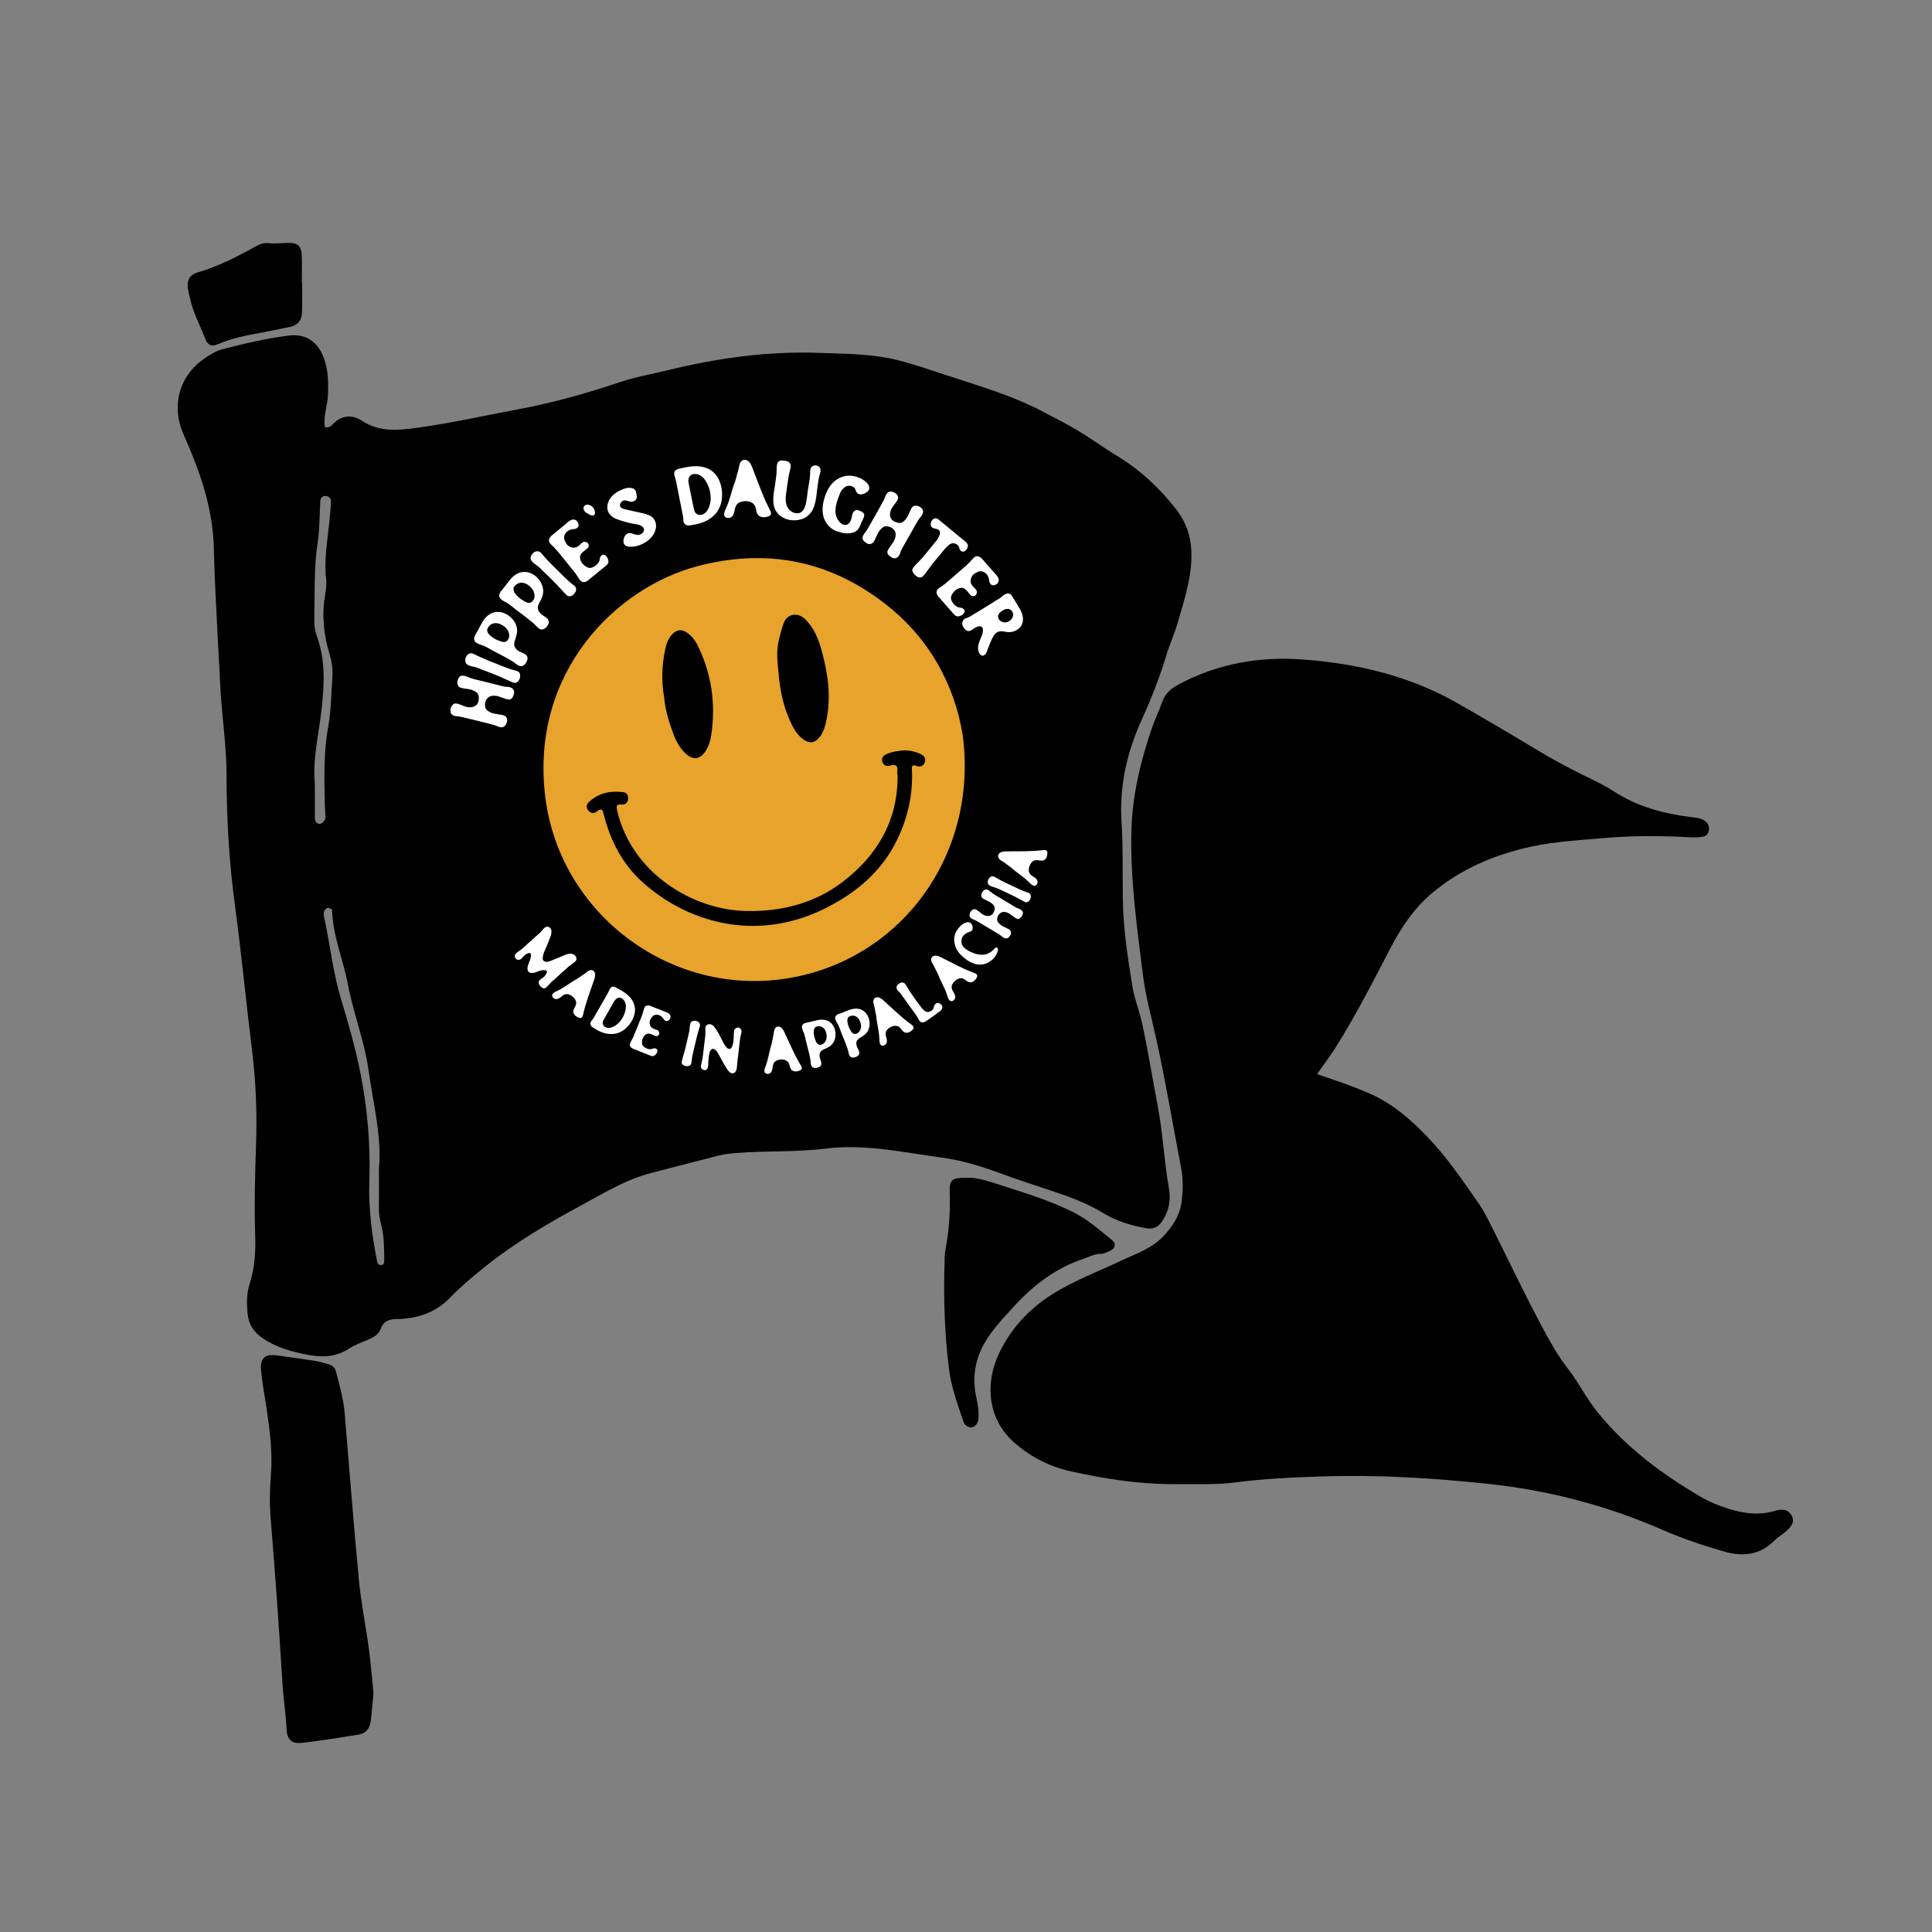 <?xml version="1.0" encoding="utf-8"?>
<!-- Generator: Adobe Illustrator 26.3.1, SVG Export Plug-In . SVG Version: 6.00 Build 0)  -->
<svg version="1.1" id="Layer_1" xmlns="http://www.w3.org/2000/svg" xmlns:xlink="http://www.w3.org/1999/xlink" x="0px" y="0px"
	 viewBox="0 0 2000 2000" style="enable-background:new 0 0 2000 2000;" xml:space="preserve">
<rect x="0" y="0" width="2000" height="2000" fill="#808080" stroke="none"/>
<style type="text/css">
	.st0{fill:#FFFFFF;}
	.st1{fill:#E7A32B;}
</style>
<g>
	<g>
		<path d="M336.42,442.27c3.97,0.71,6.26-1.06,8.28-3.24c9.06-9.76,20.43-9.75,30.08-3.42c18.33,12.03,37.32,9.91,57.21,7.2
			c35.61-4.86,70.61-12.8,105.88-19.4c35.37-6.62,69.91-16.42,103.92-27.82c16.07-5.39,32.62-8.25,48.89-12.22
			c51.37-12.54,103.46-19.97,156.67-18.08c28.6,1.02,57.24,0.85,85.11,8.33c14.82,3.98,29.41,8.86,43.97,13.71
			c35.4,11.8,71.49,21.82,104.64,39.58c11.6,6.22,23.48,11.99,34.73,18.79c13.77,8.32,26.78,17.89,40.54,26.22
			c24.17,14.63,44.3,33.48,61.55,55.76c9.82,12.68,14.73,26.7,15.39,42.56c1.05,25.43-6.85,49.18-13.71,73.07
			c-3.42,11.92-8.62,23.32-12.24,35.2c-6.86,22.45-15.23,44.25-25.01,65.59c-15.49,33.8-23.67,68.98-21.3,106.64
			c1.7,27.03,0.9,54.21,1.35,81.32c0.51,30.12,5.11,59.82,9.94,89.44c1.99,12.2,6.84,23.9,9.56,36.02
			c6.41,28.55,10.84,57.5,16.38,86.21c5.57,28.86,6.8,58.14,11.9,86.97c2.1,11.9-0.22,23.35-7.11,33.56
			c-4.03,5.97-9.14,8.59-16.84,7.17c-15.97-2.95-30.97-7.48-45.08-16.16c-15.56-9.57-32.87-15.92-50.25-21.76
			c-18.72-6.28-37.55-12.31-56.06-19.16c-19.88-7.36-39.93-13.35-61.09-16.2c-39.19-5.27-78.11-14.08-117.99-9.24
			c-22.64,2.74-45.32,2.87-68.03,3.37c-8.79,0.19-17.59,0.65-26.36,1.38c-5.83,0.48-11.73,1.16-17.39,2.58
			c-23.42,5.87-46.74,12.09-70.12,18.1c-25.88,6.66-48.51,20.67-71.6,33.12c-34.79,18.76-68.98,38.87-99.97,63.7
			c-12.54,10.05-24.99,20.44-36.13,31.97c-15.37,15.91-34.2,22.03-55.29,22.36c-8.37,0.13-13.83,2.11-16.85,10.3
			c-2.16,5.85-7.41,8.72-13.01,11.06c-6.76,2.83-13.79,5.41-19.87,9.37c-13.3,8.66-27.63,9.13-42.3,6.32
			c-16.58-3.17-32.81-7.54-47.1-17.34c-9.09-6.23-14.38-14.31-15.42-25.29c-0.97-10.3-1.16-20.5,2.06-30.5
			c5.23-16.25,6.39-32.86,5.83-49.91c-1.04-31.49-0.21-62.96,0.87-94.48c1.11-32.18-0.07-64.46-4.02-96.58
			c-6.18-50.16-10.99-100.49-17.74-150.56c-6.08-45.08-8.78-90.26-8.76-135.66c0.01-31.58-5.31-62.75-6.6-94.22
			c-0.63-15.36-1.72-30.69-2.45-46.05c-1.48-31.46-3.43-62.91-4.13-94.39c-0.84-37.39-11.82-72.04-26.19-105.97
			c-3.14-7.4-6.82-14.69-8.89-22.4c-7.25-27.07,2.88-53.3,26.27-68.68c5.46-3.59,11.31-7.32,17.52-8.93
			c22.6-5.85,45.3-11.23,68.57-14.15c16.56-2.08,29.92,4.7,36.86,23.85c4.37,12.06,4.41,24.26,4.08,36.81
			C339.25,419.57,334.33,430.73,336.42,442.27z M392.28,1209.64c3.16-32.18-5.94-67.16-10.92-102.59
			c-4.2-29.83-15.49-57.9-21.06-87.37c-4.88-25.79-15.66-50.32-16.53-76.97c-0.02-0.65-0.51-1.58-1.04-1.84
			c-1.12-0.55-2.39-0.9-3.63-1.02c-0.55-0.05-1.24,0.58-1.76,1.03c-2.57,2.22-2.53,5.31-1.91,8.09
			c6.15,27.81,8.94,56.26,17.18,83.72c7.98,26.59,15.74,53.4,20.97,80.62c6.91,35.91,10.04,72.41,8.75,109.1
			c-0.99,27.97,2.58,55.47,7.94,82.8c0.37,1.88,0.96,4.26,3.94,4.36c3.14,0.1,3.55-2.42,3.54-4.2c-0.12-12.42,0.12-24.92-3.05-37.07
			c-1.49-5.71-2.56-11.35-2.46-17.29C392.42,1238.58,392.28,1226.14,392.28,1209.64z M325.92,810.56c0,13.62-0.03,24.6,0.02,35.58
			c0.01,2.99,0.62,5.71,4.07,6.71c2.7,0.78,6.93-3.1,6.92-6.75c-0.01-3.65-0.53-7.3-0.61-10.96c-0.55-27.77-1.56-55.45,3.5-83.12
			c3.01-16.47,3.06-33.49,4.23-50.28c0.56-8.03-0.24-15.77-2.67-23.74c-6.01-19.75-8.38-40.03-5.04-60.71
			c0.93-5.76,1.97-11.77,1.31-17.48c-2.31-19.89,1.25-39.34,3.24-58.93c0.74-7.27,1.42-14.56,1.72-21.85
			c0.14-3.31-2.31-5.37-5.51-5.59c-3.46-0.23-5.32,2.17-5.52,5.33c-0.9,13.88-0.5,27.94-2.62,41.62
			c-4.17,26.96-2.98,54.04-3.62,81.08c-0.14,5.75,0.79,11.87,2.74,17.27c9,24.92,7.7,50.12,4.77,75.9
			C329.91,760.74,323.45,786.6,325.92,810.56z"/>
		<path d="M1363.4,1111.9c19.22,6.57,37.22,12.57,54.68,20.24c23.42,10.29,42.06,26.56,59.36,44.52
			c20.35,21.13,36.77,45.48,53.51,69.46c4.99,7.15,8.91,15.1,12.84,22.92c17.74,35.29,34.64,71.02,53.27,105.83
			c7.89,14.73,16.2,29.48,26.7,42.85c7.64,9.73,13.58,20.79,20.51,31.1c3.67,5.47,7.59,10.8,11.79,15.86
			c28.97,34.85,64.77,61.43,103.5,84.23c9.38,5.52,19.73,9.82,30.14,13.07c15.49,4.84,31.35,6.96,47.6,2.07
			c6.18-1.86,13.45-2.49,17.46,4.99c3.15,5.88,0.67,11.14-7.96,17.94c-3.46,2.72-7.27,5.08-10.35,8.17
			c-14.62,14.65-32.5,16.45-50.89,11.19c-21.76-6.22-43.29-13.33-64.13-22.46c-58.1-25.44-118.77-41.25-181.88-47.92
			c-56.93-6.01-113.99-9.43-171.2-7.56c-29.98,0.98-60.01,2.29-89.84,6.22c-19.69,2.59-39.54,1.5-59.34,1.74
			c-37.63,0.47-74.42-5.15-110.97-13.29c-21.9-4.88-41.39-14.98-58.04-29.52c-28.18-24.62-31.08-62.27-14.96-94.65
			c12.28-24.66,30.49-44.14,54.13-59.09c22.46-14.21,47.14-23.33,70.89-34.61c15.13-7.18,31.45-12.32,43.6-24.95
			c9.85-10.24,17.45-21.64,19.32-35.88c1.52-11.62,1.84-23.36-0.39-35.04c-8.65-45.29-16.27-90.8-26.22-135.8
			c-4.74-21.43-10.71-42.6-13.41-64.43c-6.13-49.41-13.15-98.67-11.89-148.8c0.93-37.2,9.47-72.39,21.41-107.11
			c3.09-9,7.42-17.58,10.51-26.58c3.09-9.02,9.29-14,17.54-18.38c40.08-21.28,82.95-28.8,127.61-25.54
			c56.73,4.14,111.3,17.02,161.19,45.66c27.3,15.67,54.5,31.53,81.4,47.86c15.66,9.5,31.73,18.12,48.14,26.22
			c10.51,5.19,21.28,10.12,31.06,16.49c24.6,16.03,51.9,23.43,80.55,26.95c5.86,0.72,11.63,0.97,16.16,5.6
			c4.23,4.34,2.68,13.16-3.08,14.44c-4.22,0.94-8.73,1.16-13.06,0.91c-30.05-1.69-60.11-1.89-90.08,0.71
			c-25.54,2.22-51.41,3.64-76.33,9.1c-37.51,8.22-72.92,23.34-102.42,48.46c-17.76,15.12-31.06,34.58-42.06,55.69
			c-18.26,35.05-36.2,70.34-57.29,103.83C1376.7,1093.75,1370.11,1102.34,1363.4,1111.9z"/>
		<path d="M386.63,1752.5c-1.03,10.76-1.66,20.27-2.94,29.69c-0.97,7.14-5.06,12.31-12.5,13.49c-19.51,3.07-39.01,6.37-58.63,8.52
			c-10.44,1.14-15.31-3.21-15.85-13.69c-0.86-16.82-3.5-33.5-4.49-50.19c-3.32-55.59-7.3-111.11-11.9-166.6
			c-1.27-15.26-1.21-30.81,0.06-46.07c2.02-24.37-1.19-48.18-4.8-72.07c-1.86-12.3-4.16-24.56-5.33-36.93
			c-1.23-12.88,4.17-17.36,16.77-15.49c13.03,1.93,26.11,3.55,39.12,5.63c5.02,0.8,9.92,2.4,14.83,3.77
			c3.87,1.08,5.97,3.88,6.95,7.69c3.67,14.18,7.7,28.26,8.92,42.96c4.79,57.68,9.27,115.38,14.76,172.99
			c2.22,23.28,6.99,46.3,10.1,69.5C383.83,1721.64,385.1,1737.7,386.63,1752.5z"/>
		<path d="M1000.02,1219.33c8.42-0.71,18.54,1.89,28.13,5.04c28.41,9.34,57.28,17.38,84.15,31.16c14.59,7.48,26.41,18.2,38.89,28.24
			c4.83,3.88,3.3,8.95-2.95,11.5c-2.68,1.09-5.48,2.69-8.22,2.67c-6.91-0.07-12.67,3.19-18.87,5.29
			c-28.45,9.66-51.54,27.22-71.49,49.1c-10.8,11.85-22,23.33-30.2,37.49c-10.46,18.08-13.23,36.95-8.73,56.98
			c1.62,7.22,2.66,14.36,2.18,21.71c-0.34,5.12-3.92,9.18-7.67,9.04c-4.23-0.16-6.94-2.85-8.09-6.32
			c-5.95-18.01-12.55-35.84-14.88-54.88c-4.45-36.39-5.58-72.88-4.49-109.48c0.13-4.38,0.15-8.83,0.95-13.11
			c3.63-19.49,5.16-39.06,4.38-58.92C982.61,1221.35,985.42,1219.04,1000.02,1219.33z"/>
		<path d="M312.69,291.99c0,10.92,0.45,21.87-0.16,32.75c-0.4,7.17-4.83,12.09-12.16,13.62c-10.7,2.24-21.41,4.47-32.17,6.43
			c-14.34,2.6-28.51,5.49-42.05,11.27c-7.36,3.14-11.1,1.35-13.83-5.72c-5.76-14.91-13.59-29.08-16.42-45.05
			c-0.51-2.86-1.39-5.68-1.57-8.55c-0.47-7.61,2.63-12.46,10.21-14.69c21.07-6.19,40.46-16.03,59.52-26.65
			c4.48-2.5,8.78-4.29,14.4-3.67c7.15,0.79,14.48-0.39,21.73-0.27c7.98,0.14,11.81,3.83,12.15,12.14
			c0.38,9.44,0.09,18.92,0.09,28.38C312.52,291.99,312.61,291.99,312.69,291.99z"/>
	</g>
	<g>
		<path class="st0" d="M511.3,750.47c-10.51-2.8-21.1-5.26-31.66-7.89c-2.49-0.62-4.78-1.01-7.37-1.22
			c-1.83-0.1-4.34-0.99-5.32-2.74c-0.23-0.5-0.44-1.08-0.46-1.7c-0.42-2.22-0.15-4.01,1.03-5.92c0.27-0.37,0.46-0.77,0.81-1.12
			c2.43-3.01,5.86-1.19,8.87-0.17c1.56,0.48,2.95,1.26,4.51,1.74c4.99,1.6,11.59,0.95,13.39-4.87c0.7-2.47,0.97-5.32-0.11-7.71
			c-1.1-2.3-3.47-3.42-5.71-4.34c-2.16-0.89-4.53-1.3-6.77-1.51c-1.1-0.19-2.14-0.27-3.22-0.54c-1.66-0.41-3.16-0.43-4.42-1.72
			c-2.87-3.01-1.23-10.63,3.17-11.3c0.27-0.02,0.54-0.04,0.81-0.06c2.82,0,5.36,1.51,7.96,2.42c3.66,1.26,7.52,2.05,11.26,2.98
			c3.99,0.99,7.89,1.97,11.8,2.94c2.41,0.6,4.82,1.2,7.15,1.78c1.91,0.48,3.78,1.12,5.75,1.35c1.81,0.19,3.61,0.02,5.4,0.64
			c1.47,0.46,2.83,1.41,3.62,2.84c0.79,1.43,0.38,3.09,0,4.59c-0.58,2.33-1.99,5.15-4.75,5.26c-0.89,0.04-1.81-0.19-2.62-0.48
			c-2.37-0.77-4.67-1.43-6.92-2.34c-3.59-1.51-9.66-1.97-12.6,1.01c-1.33,1.43-2.82,3.89-2.8,5.92c-0.04,1.23-0.08,2.45,0.17,3.57
			c0.6,2.89,2.97,4.36,5.42,5.5c1.95,1.02,4.07,1.37,6.11,1.7c2.26,0.48,4.4,0.74,6.69,1.14c2.62,0.48,4.59,2.82,4.53,5.54
			c-0.04,0.52-0.17,1.02-0.27,1.43c-0.5,1.64-1.04,3.45-2.36,4.53c-1.56,1.29-3.9,1.5-5.67,0.79
			C514.83,751.88,513.27,751.05,511.3,750.47z"/>
		<path class="st0" d="M485.65,676.66c1.67-0.73,3.3-0.45,4.92,0.37c6.97,3.56,14.16,6.57,21.45,9.34
			c7.01,2.75,14.03,5.97,21.42,7.76c1.1,0.25,2.09,0.54,2.98,1.08c4.28,2.69,1.41,11.87-3.6,11.74c-0.54-0.03-1.02-0.22-1.5-0.4
			c-4.77-1.69-9.14-4.14-13.81-6.06c-5.12-2.19-10.25-4.12-15.43-6.15c-2.42-0.86-4.89-1.83-7.25-2.85
			c-3.64-1.52-8.55-1.42-11.67-4.03c-1.46-1.21-1.75-3.26-1.45-4.98C482.03,680.02,483.39,677.71,485.65,676.66z"/>
		<path class="st0" d="M535.04,649.89c0.76,4.01-0.19,7.58-1.49,11.45c-0.71,2.05-1.47,4.36-1.23,6.63c0.57,4,5.09,6.63,8.5,7.88
			c2.77,1,5.51,2.77,5.26,6.13c-0.12,1.3-0.61,2.4-1.22,3.53c-1.05,1.96-2.96,4.05-5.33,4.13c-2.03-0.02-3.76-1.15-5.26-2.34
			c-1.68-1.39-3.56-2.6-5.48-3.73c-6.17-3.71-12.74-6.85-19.08-10.26c-2.87-1.54-5.69-3.35-8.67-4.66
			c-2.91-1.27-6.54-1.77-8.81-4.06c-0.15-0.08-0.19-0.2-0.26-0.24c-3-3.46,0.62-7.84,2.32-11c1.5-2.79,3-5.58,4.54-8.45
			c2.51-4.68,6.44-9.08,11.7-10.72C520.98,630.85,533.09,639.41,535.04,649.89z M517.61,645.96c-4.84-2.02-10.13-0.69-12.57,4.03
			c-0.28,0.53-0.57,1.06-0.66,1.59c-0.09,0.53-0.07,1.03,0.03,1.57c0.49,2.89,2.99,4.92,5.32,6.56c2.74,1.96,5.8,3.31,9.03,4.37
			c1.86,0.52,3.96,0.96,5.6-0.29c2.31-1.77,3.21-4.88,2.61-7.74c-0.64-2.97-2.22-5.28-4.35-7.1
			C521.12,647.75,519.43,646.74,517.61,645.96z"/>
		<path class="st0" d="M562.34,611.68c0.1,4.08-1.42,7.45-3.34,11.05c-1.04,1.9-2.16,4.06-2.3,6.34c-0.09,4.04,3.94,7.37,7.1,9.16
			c2.57,1.44,4.99,3.63,4.19,6.91c-0.33,1.26-0.99,2.26-1.77,3.28c-1.36,1.76-3.58,3.51-5.94,3.21c-2-0.35-3.52-1.74-4.8-3.17
			c-1.43-1.65-3.09-3.14-4.8-4.57c-5.49-4.67-11.46-8.84-17.15-13.23c-2.58-1.99-5.06-4.23-7.8-6.02c-2.67-1.73-6.16-2.81-8.03-5.44
			c-0.14-0.1-0.15-0.22-0.22-0.28c-2.4-3.9,1.89-7.63,4.08-10.48c1.94-2.51,3.87-5.02,5.86-7.59c3.24-4.2,7.83-7.91,13.29-8.67
			C551.56,590.61,562.13,601.03,562.34,611.68z M545.78,604.97c-4.45-2.78-9.88-2.33-13.06,1.93c-0.37,0.47-0.73,0.95-0.91,1.46
			c-0.18,0.51-0.24,1.01-0.23,1.56c0.01,2.93,2.15,5.34,4.18,7.34c2.38,2.38,5.18,4.22,8.19,5.78c1.75,0.81,3.75,1.59,5.58,0.62
			c2.57-1.37,3.96-4.3,3.83-7.21c-0.15-3.03-1.33-5.57-3.13-7.72C548.96,607.3,547.45,606.03,545.78,604.97z"/>
		<path class="st0" d="M556.2,570.66c1.82-0.02,3.22,0.88,4.38,2.26c5.02,6,10.47,11.58,16.09,16.97
			c5.38,5.27,10.58,10.97,16.68,15.52c0.92,0.66,1.71,1.31,2.32,2.16c2.89,4.15-3.34,11.48-7.9,9.4c-0.49-0.24-0.85-0.6-1.22-0.96
			c-3.73-3.41-6.79-7.38-10.34-10.98c-3.85-4.02-7.83-7.79-11.8-11.69c-1.89-1.74-3.79-3.59-5.56-5.45
			c-2.75-2.82-7.31-4.65-9.16-8.26c-0.86-1.69-0.34-3.69,0.61-5.15C551.56,572.34,553.72,570.74,556.2,570.66z"/>
		<path class="st0" d="M572.86,565.93c-1.39-1.3-3.63-3.12-4.35-4.96c-1.17-3.35,2.07-6.42,4.44-8.12c2.71-2.09,5.2-4.33,7.86-6.48
			c1.46-1.19,2.93-2.37,4.46-3.61c1.8-1.46,3.44-3.23,5.56-4.29c1.8-0.91,3.63-0.96,5.35,0.07c1.56,0.83,2.76,3.27,2.76,5.04
			c0.08,1.59-1.16,2.92-2.5,3.57c-1.4,0.58-2.74,0.57-4.1,0.79c-1.3,0.17-2.56,0.64-3.66,1.2c-3.74,2.04-5.98,6.5-4.03,10.54
			c0.34,0.83,0.8,1.67,1.21,2.44c1.8,3.72,7.34,6.07,11.13,4.21c1.41-0.7,2.61-1.67,3.77-2.83c0.87-0.7,2.13-2.27,3.3-2.45
			c3.11-0.65,6.08,1.25,5.29,4.75c-0.37,1.18-1.31,2.05-2.36,2.8c-2.65,2.04-6.54,4.31-6.57,8.08c-0.09,4.37,3.6,8.66,7.25,10.44
			c2.66,1.37,4.97,0.82,7.43-0.62c2.27-1.28,4.43-3.37,5.37-5.89c0.7-2,0.16-3.88,1.96-5.33c0.8-0.65,1.78-1.34,2.91-1.03
			c1,0.29,1.91,0.99,2.55,1.79c1.46,1.8,2.32,4.63,1.83,6.34c-0.47,1.59-1.54,2.46-2.75,3.55c-0.67,0.54-1.4,1.13-2.13,1.73
			c-1.4,1.13-2.78,2.14-4.12,3.34c-2.81,2.38-5.73,4.76-8.72,7.06c-2.59,2.1-5.86,5.96-9.68,4.1c-2.08-1.07-3.43-3.83-4.64-5.72
			c-1.04-1.69-2.05-3.08-3.29-4.61c-3.61-4.46-7.28-8.98-10.89-13.44C580.04,574.11,576.79,569.69,572.86,565.93z"/>
		<path class="st0" d="M614.25,525.76c0.95,1.33,1.58,2.95,1.64,4.64c-0.01,0.31,0.06,0.57-0.02,0.93
			c-0.01,0.31-0.04,0.74-0.23,1.06c-1.57,2.63-4.74,0.69-6.5-0.32c-1.55-0.84-3.06-1.6-4.05-3c-1.27-1.83-1.6-4.26,0.28-5.77
			C608.15,521.12,612.5,523.32,614.25,525.76z"/>
		<path class="st0" d="M630.41,518.05c1.76-3.62,4.85-6.46,8.21-8.57c3.47-2.07,7.86-4.21,11.92-4.48c2.57-0.2,6.24,0.48,7.44,2.95
			c0.53,1.08,0.67,2.15,0.85,3.3c0.07,0.54,0.1,1,0.25,1.5c0.17,1.73,0.27,3.68-1.12,4.93c-1.31,1.21-3.16,1.92-4.96,1.75
			c-2.33-0.29-4.58-1.77-6.96-1.37c-2.38,0.4-4.12,2.68-4.23,5.01c0,0.38,0.07,0.73,0.14,1.07c0.15,0.31,0.41,0.66,0.68,1
			c1.78,1.89,5.26,2.2,7.67,2.84c3.1,0.68,6.08,1.33,9.17,2.01c4.47,0.96,8.75,1.74,12.91,3.62c1.33,0.59,2.63,1.48,3.65,2.6
			c2.58,2.75,3.53,6.66,2.96,10.37c-0.29,1.76-0.88,3.48-1.62,5.08c-4.42,8.92-16.55,15.31-26.5,14.25
			c-1.34-0.21-2.75-0.56-3.78-1.49c-2.39-1.98-1.82-5.88-0.8-8.47c0.75-1.98,2.45-3.58,4.52-4.01c2.11-0.55,4.4,0.81,6.46,1.33
			c2.67,0.79,5.74,0.63,7.87-1.45c1.31-1.21,1.91-3.12,1.27-4.81c-1.64-4.15-9.19-4.38-12.82-5.19c-5.35-1.2-10.54-2.67-15.69-4.64
			c-3.62-1.38-6.97-4.13-8.46-7.78C628.04,525.69,628.77,521.52,630.41,518.05z"/>
		<path class="st0" d="M707.35,536.65c-0.17-2.15-0.69-4.32-1.11-6.42c-1.93-9.66-3.86-19.31-5.79-28.97
			c-0.42-2.1-0.74-4.13-1.41-6.18c-0.65-1.96-1.29-3.41-1.02-5.56c0-0.44,0.08-0.89,0.27-1.28c0.96-2.2,3.88-2.87,5.98-3.29
			c3.01-0.69,6.18-1.41,9.24-1.84c8.82-1.32,18.44-0.36,25.19,5.88c7.49,6.89,9.87,18.81,8.41,28.53c-0.59,4.05-1.97,8.08-4.25,11.5
			c-1.14,1.71-2.47,3.38-4.03,4.73c-1.98,1.88-4.35,3.58-6.79,4.94c-3.39,1.81-7.07,3.07-10.75,3.89c-1.93,0.39-3.86,0.77-5.73,1.06
			c-1.01,0.2-1.85,0.37-2.72,0.37c-0.79-0.02-1.61-0.2-2.47-0.55c-1.24-0.54-2.05-1.51-2.55-2.72
			C707.11,539.41,707.46,538.11,707.35,536.65z M713.75,504.46c0.7,3.53,1.41,7.05,2.13,10.66c0.89,4.45,1.69,8.92,2.83,13.32
			c0.75,2.91,3.63,5.04,6.6,4.62c4.5-0.64,7.27-4.25,8.73-8.29c0.81-2.08,1.31-4.37,1.55-6.68c0.62-7.37-1.61-15.48-5.72-21.21
			c-0.6-0.84-1.21-1.68-1.96-2.4c-2.4-2.4-5.49-3.88-8.97-3.8c-2.94,0.15-5.39,1.86-6.05,4.7
			C712.19,498.4,713.15,501.44,713.75,504.46z"/>
		<path class="st0" d="M749.59,532.39c0.1-2.57,1.4-5.01,2.45-7.27c2.66-5.9,4.2-12.2,6.08-18.33c0.71-2.25,1.33-4.49,2.21-6.66
			c1.21-2.78,1.88-6.31,2.74-9.24c0.94-3.02,1.8-6.13,2.31-9.23c0.22-1.29,0.78-2.59,1.61-3.64c1.57-2.19,4.38-2.61,6.65-1.3
			c2.96,1.63,4.17,4.94,5.36,7.9c5.53,13.98,10.3,28.24,17.19,41.67c0.63,1.27,1.44,2.62,1.83,4.06c0.58,2.38-0.92,3.8-3.05,4.37
			c-2.72,0.85-6.05,1.2-8.66-0.36c-4.44-2.53-2.73-8.83-5.91-12.34c-1.24-1.34-2.8-2.15-4.53-2.7c-3.02-0.86-6.53-0.67-9.41,0.35
			c-3.9,1.31-5.51,5.12-6,8.91c-0.36,2.49-1.31,5.35-3.49,6.78C754.26,537.14,749.53,536.25,749.59,532.39z"/>
		<path class="st0" d="M848.43,491.78c-1.13,3.64-1.45,7.66-2.09,11.46c-1.48,10.25-1.26,23.09-9.85,30.5
			c-8.37,7.01-22.81,6.4-30.53-1.29c-8.09-8.09-5.27-20.4-3.66-30.38c0.58-3.98,1.15-7.97,1.56-11.97c0.32-3.41-0.4-8.02,1.17-11.08
			l0.01-0.08c1.29-2.32,4.07-2.44,6.36-2.11c2.72,0.31,5.84,0.93,6.88,3.85c0.35,1.18,0.32,2.56,0.05,3.81
			c-0.83,3.34-1.64,6.6-2.23,10.06c-0.92,5.75-1.58,11.54-2.4,17.22c-1.04,7.2-0.18,15.03,7.01,18.57c2.5,1.23,5.76,1.44,8.29,0.07
			c2.81-1.5,4.36-5.6,5.12-8.52c1.18-4.59,1.46-9.48,2.13-14.14c0.55-3.81,1.37-7.68,1.93-11.57c0.2-1.96,0.38-3.84,0.49-5.81
			c0.1-3.1-0.48-5.69,2.42-7.78c1.55-1.16,3.15-0.84,4.93-0.59c2.03,0.9,3.35,2.56,3.37,4.81
			C849.5,488.56,848.93,490.12,848.43,491.78z"/>
		<path class="st0" d="M852.82,517.79c1.62-6.32,4.46-12.77,8.94-17.67c3.69-3.9,9.48-7.07,14.9-7.57c3.28-0.33,6.8-0.03,9.99,0.97
			c4.48,1.44,9.61,4.19,12.2,8.25c0.99,1.61,1.57,3.61,0.61,5.37c-0.36,0.78-1.04,1.45-1.67,1.96c-2.37,1.9-6.09,3.53-9.09,2.23
			c-1.48-0.69-2.37-2.08-2.84-3.6c-0.47-1.79-1.38-3.1-3.08-3.95c-6.18-3.11-11.28,2.02-13.41,7.45c-2.16,5.51-4.29,11.2-4.52,17.19
			c-0.28,5.06,2.35,11.39,6.85,14.11c1.81,1.07,4.54,1.28,6.26-0.03c2.64-2.17,3.7-5.52,4.11-8.82c0.29-2.44,2.05-5.73,4.87-5.76
			c1.08,0.01,2.16,0.56,3.22,0.92c2.03,0.69,4.21,1.98,4.52,4.26c-0.03,0.08-0.06,0.16,0,0.27c0.01,1.54-0.95,3.3-1.61,4.7
			c-0.77,1.73-1.6,3.35-2.29,5.1c-1.35,3.43-2.95,6.23-6.45,7.75c-2.83,1.12-6.27,1.39-9.35,1.14c-3-0.21-5.73-1.24-8.6-2.13
			c-2.46-0.75-4.64-2.04-6.55-3.6c-3.87-3.23-6.44-7.63-7.59-12.46C851.03,528.58,851.48,523.03,852.82,517.79z"/>
		<path class="st0" d="M897.56,548.54c5.49-9.39,10.69-18.94,16.03-28.41c1.26-2.24,2.25-4.33,3.14-6.78
			c0.59-1.73,2.11-3.92,4.05-4.4c0.54-0.09,1.16-0.13,1.76,0.01c2.25,0.19,3.9,0.92,5.43,2.57c0.29,0.36,0.62,0.64,0.87,1.08
			c2.26,3.14-0.41,5.96-2.19,8.59c-0.87,1.38-2,2.51-2.88,3.88c-2.87,4.38-4,10.92,1.13,14.2c2.19,1.34,4.87,2.35,7.46,1.95
			c2.51-0.45,4.22-2.43,5.7-4.35c1.43-1.85,2.46-4.02,3.26-6.12c0.47-1.01,0.83-1.99,1.38-2.96c0.84-1.49,1.26-2.93,2.84-3.81
			c3.66-1.96,10.58,1.64,10.05,6.06c-0.05,0.27-0.1,0.53-0.16,0.8c-0.75,2.72-2.88,4.76-4.46,7.02c-2.19,3.19-3.98,6.7-5.87,10.06
			c-2.02,3.58-4,7.08-5.98,10.59c-1.22,2.16-2.44,4.33-3.62,6.41c-0.97,1.71-2.08,3.35-2.83,5.19c-0.66,1.69-0.98,3.48-2.06,5.03
			c-0.83,1.3-2.11,2.35-3.7,2.73c-1.59,0.38-3.08-0.46-4.42-1.22c-2.09-1.18-4.44-3.29-3.8-5.98c0.2-0.87,0.66-1.69,1.16-2.4
			c1.37-2.08,2.62-4.12,4.1-6.04c2.42-3.06,4.47-8.79,2.39-12.42c-1.03-1.66-2.99-3.75-4.96-4.27c-1.17-0.37-2.34-0.73-3.49-0.79
			c-2.94-0.19-4.99,1.7-6.75,3.76c-1.5,1.61-2.4,3.56-3.26,5.43c-1.06,2.06-1.89,4.05-2.88,6.14c-1.16,2.4-3.94,3.67-6.55,2.89
			c-0.49-0.18-0.94-0.43-1.31-0.64c-1.45-0.92-3.05-1.92-3.74-3.48c-0.83-1.84-0.4-4.16,0.75-5.68
			C895.26,551.57,896.47,550.29,897.56,548.54z"/>
		<path class="st0" d="M970.09,536.89c0.82,0.35,1.48,0.9,2.14,1.44c4.93,3.98,9.74,7.97,14.56,11.96c2.44,2.02,4.94,4.1,7.38,6.12
			c2.18,1.8,4.77,3.51,6.61,5.71c1.64,1.91,1.39,3.82,0.41,5.68c-0.32,0.52-0.63,1.03-1.02,1.49c-1.9,2.43-5.37,2.45-6.69-0.65
			c-0.39-0.88-0.42-1.91-0.93-2.77c-1.85-3.54-6.63-4.61-9.81-2.12c-3.91,3.1-7.15,7.42-10.26,11.3c-3.01,3.63-6.21,7.09-8.9,10.87
			c-2.11,2.81-4.02,5.79-6.26,8.49c-1.26,1.52-2.72,3.42-4.91,3.38c-2.49,0.05-4.94-2.09-6.45-3.9c-1.43-1.63-2.09-4.18-0.75-6.07
			c1.89-2.55,4.25-4.59,6.35-6.86c2.21-2.4,4.41-4.91,6.48-7.42c3.61-4.35,7.16-8.64,10.7-13.04c2.73-3.3,7.72-11.06,0.92-12.92
			c-1.12-0.26-2.29-0.45-3.42-0.84C960.47,544.6,964.71,534.65,970.09,536.89z"/>
		<path class="st0" d="M1005.11,580.59c1.25-1.43,3-3.73,4.81-4.51c3.31-1.28,6.48,1.86,8.26,4.17c2.18,2.64,4.5,5.05,6.74,7.64
			c1.23,1.42,2.47,2.85,3.76,4.33c1.51,1.75,3.34,3.33,4.47,5.42c0.97,1.77,1.08,3.6,0.11,5.35c-0.78,1.58-3.18,2.87-4.94,2.93
			c-1.59,0.13-2.96-1.06-3.65-2.38c-0.63-1.38-0.66-2.72-0.92-4.07c-0.21-1.29-0.73-2.54-1.32-3.61c-2.17-3.67-6.69-5.76-10.67-3.67
			c-0.81,0.37-1.64,0.85-2.4,1.29c-3.66,1.93-5.82,7.54-3.83,11.26c0.75,1.39,1.76,2.55,2.96,3.67c0.73,0.84,2.34,2.05,2.56,3.22
			c0.75,3.09-1.04,6.12-4.57,5.44c-1.19-0.33-2.1-1.24-2.87-2.27c-2.12-2.58-4.52-6.39-8.29-6.29c-4.37,0.05-8.53,3.89-10.19,7.59
			c-1.28,2.7-0.66,4.99,0.87,7.41c1.36,2.22,3.52,4.32,6.07,5.17c2.02,0.63,3.88,0.03,5.4,1.78c0.67,0.78,1.39,1.74,1.13,2.87
			c-0.25,1.01-0.93,1.94-1.7,2.61c-1.75,1.52-4.55,2.47-6.28,2.04c-1.61-0.42-2.51-1.45-3.64-2.63c-0.56-0.65-1.18-1.36-1.8-2.07
			c-1.18-1.36-2.24-2.71-3.48-4.01c-2.48-2.73-4.95-5.57-7.35-8.47c-2.19-2.52-6.15-5.66-4.42-9.54c1-2.11,3.71-3.56,5.56-4.83
			c1.66-1.1,3.01-2.15,4.49-3.44c4.33-3.76,8.73-7.57,13.07-11.33C997.18,588.03,1001.48,584.64,1005.11,580.59z"/>
		<path class="st0" d="M1047.91,617.56c2.25,3.34,4.29,6.81,6.28,10.22c2.02,3.28,3.87,6.47,4.51,10.29
			c0.81,4.43-0.13,8.62-3.05,11.72c-0.74,0.76-1.67,1.53-2.69,2.16c-2.41,1.48-5.1,2.33-7.93,2.46c-3.02,0.15-5.81-0.95-8.81-0.92
			c-3.69,0.05-6.26,2.24-7.99,5.31c-2.93,5.22-4.78,10.88-6.98,16.45c-1.17,2.83-3.94,5.04-6.53,2.3c-0.8-0.81-1.31-1.81-1.68-2.89
			c-1.21-3.78-0.31-7.55,1.03-11.09c1.3-3.61,3.68-7.59,3.49-11.49c-0.05-2.38-1.42-3.95-3.83-3.78c-2.44,0.29-4.43,1.62-6.43,2.95
			c-1.85,1.24-3.88,2.68-6.2,1.7c-0.75-0.24-1.37-0.76-1.97-1.4c-2.82-2.79-4.24-6.74-1.57-10.09c1.12-1.29,3.13-1.62,4.57-2.21
			c1.93-0.78,3.81-2.14,5.56-3.22c8.31-4.8,16.42-10.09,24.66-15.15c1.61-0.99,3.18-1.85,4.61-3.13c1.94-1.59,4.08-3.51,6.78-3.36
			C1045.98,614.42,1046.76,615.85,1047.91,617.56z M1034.6,634.68c-1.96,2.21-1.85,5.66,0.48,7.65c2.05,1.86,4.67,2.36,7.38,1.7
			c2.26-0.58,4.27-2.22,5.39-4.32c1.43-2.59,1.45-5.82-1.29-8.15c-1.71-1.47-3.78-1.4-5.88-0.91
			C1038.57,631.64,1036.22,632.88,1034.6,634.68z"/>
	</g>
	<g>
		<path class="st0" d="M558.71,1014.54c1.13-1.1,2.43-1.81,3.64-2.71c1.06-0.87,2.14-1.92,2.83-3.1c0.58-0.89,1.58-3.17,0.36-4.01
			c-0.19-0.11-0.43-0.17-0.76-0.24c-2.35-0.46-4.75-0.06-7.03,0.79c-1.78,0.68-3.62,1.5-5.53,1.84c-2.06,0.37-4.62,0.19-5.62-1.95
			c-0.7-1.49-0.65-3.29-0.33-4.77c0.37-1.53,0.94-2.96,1.5-4.38c1.05-2.42,2.07-5.08,1.97-7.75c-0.25-0.69-0.65-1.44-1.32-1.67
			c-0.38-0.12-0.82-0.09-1.17,0.03c-2.4,0.41-4.25,2.44-5.84,4.05c-0.97,0.97-2.07,2.41-3.4,2.78c-2.07,0.67-4.34-0.52-4.91-2.59
			c-0.33-1.08-0.26-2.34,0.51-3.22c1.45-1.76,3.45-2.82,5.32-4.23c2.68-2.04,5.09-4.48,7.64-6.77c2.6-2.33,5.2-4.67,7.8-7
			c1.68-1.51,3.46-2.92,5.04-4.44c2.15-2.12,3.63-5.29,6.82-5.94c1.08-0.23,2.4,0.52,3.18,1.29s1.26,1.91,1.39,3.08
			c0.3,2.49-0.51,4.97-1.46,7.3c-0.95,2.33-1.85,4.7-2.8,7.03c-1.11,2.66-2.32,5.31-3.38,7.92c-0.56,1.42-0.93,2.86-1.15,4.35
			c-0.22,1.39-0.5,3.03,0.46,4.1c1.37,1.62,3.65,1.51,5.62,1.03c1.72-0.44,3.42-1.32,5.1-2.01c1.88-0.77,3.76-1.45,5.65-2.22
			c2.88-1.2,5.77-2.7,8.82-3.5c2.95-0.81,6.61-0.33,8.4,2.49c0.13,0.25,0.22,0.45,0.35,0.7c0.82,1.84,0.3,3.41-1.12,4.69
			c-2.09,1.88-4.55,3.35-6.78,5.17c-2.95,2.56-5.81,5.22-8.72,7.83c-1.94,1.74-3.83,3.63-5.81,5.31c-1.47,1.23-2.95,2.46-4.24,3.9
			c-1.34,1.38-2.48,2.87-3.91,4.16c-0.36,0.32-0.71,0.64-1.16,0.86c-0.05,0.05-0.05,0.05-0.05,0.05c-1.29,0.61-2.68,0.2-3.85-0.59
			C558.44,1020.59,556.35,1016.94,558.71,1014.54z"/>
		<path class="st0" d="M572.31,1028.62c1.39-1.52,3.44-2.34,5.25-3.18c4.67-2.24,8.86-5.3,13.17-8.08c1.59-1.01,3.13-2.06,4.79-2.93
			c2.17-1.08,4.4-2.89,6.44-4.24c2.14-1.36,4.26-2.82,6.17-4.46c0.8-0.68,1.82-1.18,2.86-1.4c2.08-0.53,4.02,0.66,4.74,2.63
			c0.97,2.52,0,5.17-0.79,7.6c-3.82,11.4-8.26,22.59-10.97,34.35c-0.26,1.1-0.46,2.34-0.98,3.43c-0.87,1.76-2.52,1.85-4.12,1.1
			c-2.1-0.88-4.32-2.39-5.12-4.68c-1.41-3.84,2.88-6.81,2.74-10.6c-0.07-1.46-0.61-2.76-1.38-3.99c-1.41-2.08-3.65-3.78-5.94-4.64
			c-3.06-1.21-6.01,0.29-8.26,2.35c-1.51,1.34-3.56,2.6-5.63,2.35C572.72,1033.93,570.28,1030.94,572.31,1028.62z"/>
		<path class="st0" d="M613.29,1055.58c1.03-1.38,1.86-2.96,2.71-4.45c3.93-6.83,7.85-13.66,11.78-20.49
			c0.85-1.49,1.73-2.88,2.41-4.46c0.64-1.53,1.02-2.73,2.31-3.89c0.23-0.26,0.52-0.49,0.83-0.63c1.74-0.82,3.85,0.32,5.33,1.17
			c2.17,1.17,4.46,2.41,6.53,3.75c6.01,3.85,11.3,9.49,12.07,16.81c0.88,8.09-3.97,16.53-9.97,21.61c-2.49,2.13-5.44,3.83-8.62,4.69
			c-1.59,0.43-3.26,0.73-4.92,0.73c-2.18,0.09-4.5-0.14-6.69-0.6c-3-0.7-5.88-1.88-8.52-3.32c-1.37-0.79-2.73-1.57-4.01-2.38
			c-0.71-0.41-1.31-0.75-1.83-1.21c-0.47-0.43-0.86-0.97-1.19-1.63c-0.47-0.98-0.44-1.99-0.1-2.98
			C611.69,1057.11,612.59,1056.52,613.29,1055.58z M634.1,1039.57c-1.43,2.49-2.87,4.99-4.33,7.54c-1.81,3.15-3.68,6.26-5.31,9.51
			c-1.08,2.15-0.47,4.95,1.54,6.26c3.05,1.99,6.62,1.27,9.63-0.39c1.58-0.83,3.09-1.94,4.45-3.21c4.26-4.11,7.19-10.17,7.73-15.79
			c0.08-0.82,0.16-1.65,0.08-2.48c-0.18-2.71-1.26-5.23-3.4-7.01c-1.85-1.46-4.23-1.72-6.12-0.35
			C636.36,1035.1,635.33,1037.43,634.1,1039.57z"/>
		<path class="st0" d="M665.93,1047.05c0.37-1.47,0.78-3.75,1.78-4.97c1.89-2.12,5.3-1.04,7.4-0.04c2.52,1.09,5.04,1.96,7.58,2.99
			c1.4,0.56,2.79,1.13,4.26,1.72c1.72,0.69,3.6,1.16,5.16,2.23c1.33,0.91,2.08,2.17,2.02,3.77c0.02,1.41-1.22,3.2-2.46,3.88
			c-1.08,0.67-2.49,0.32-3.47-0.37c-0.95-0.75-1.46-1.7-2.14-2.56c-0.62-0.84-1.45-1.54-2.26-2.09c-2.88-1.83-6.86-1.66-8.93,1.27
			c-0.45,0.56-0.86,1.21-1.24,1.79c-1.9,2.7-1.4,7.49,1.37,9.42c1.04,0.72,2.18,1.18,3.44,1.54c0.83,0.33,2.42,0.61,3,1.36
			c1.66,1.93,1.49,4.74-1.28,5.54c-0.97,0.2-1.95-0.12-2.87-0.57c-2.45-1.06-5.55-2.91-8.2-1.46c-3.1,1.63-4.66,5.88-4.5,9.12
			c0.07,2.39,1.35,3.8,3.32,4.96c1.78,1.09,4.08,1.79,6.2,1.47c1.67-0.29,2.78-1.39,4.49-0.7c0.76,0.31,1.63,0.73,1.85,1.63
			c0.19,0.81,0.05,1.72-0.26,2.48c-0.69,1.71-2.34,3.41-3.73,3.74c-1.3,0.29-2.31-0.12-3.55-0.55c-0.64-0.26-1.33-0.54-2.03-0.82
			c-1.33-0.54-2.58-1.12-3.94-1.59c-2.76-1.04-5.55-2.17-8.32-3.36c-2.48-1-6.44-1.79-6.62-5.19c-0.06-1.87,1.35-3.89,2.21-5.46
			c0.78-1.38,1.36-2.63,1.95-4.09c1.72-4.26,3.46-8.58,5.18-12.83C662.99,1055.25,664.83,1051.26,665.93,1047.05z"/>
		<path class="st0" d="M724.07,1059.1c0.77,1.23,0.75,2.56,0.29,3.93c-2,5.94-3.53,11.98-4.85,18.08
			c-1.35,5.88-3.06,11.81-3.61,17.87c-0.07,0.9-0.18,1.72-0.5,2.49c-1.62,3.7-9.23,2.52-9.72-1.46c-0.04-0.43,0.05-0.83,0.14-1.23
			c0.77-3.97,2.19-7.72,3.17-11.64c1.13-4.31,2.04-8.6,3.04-12.94c0.39-2.02,0.87-4.09,1.4-6.08c0.77-3.06,0.12-6.93,1.81-9.71
			c0.79-1.29,2.38-1.77,3.77-1.74C720.99,1056.64,722.98,1057.45,724.07,1059.1z"/>
		<path class="st0" d="M734.11,1091.45c-0.4,2.78-0.89,5.76-0.88,8.52c0.06,2.97-0.11,9.02-4.84,7.63
			c-1.74-0.48-2.95-1.87-2.81-3.65c0.12-2.19,0.84-4.18,1.23-6.27c1.02-5.05,1.49-10.17,2.03-15.28c0.52-4.91,1.59-9.88,1.35-14.81
			c-0.09-1.53-0.23-3.82,0.5-5.32c0.09-0.2,0.25-0.38,0.34-0.58c0.89-1.07,2.33-1.59,3.76-1.42c3.35,0.26,5.13,3.3,6.82,5.85
			c1.99,3,3.67,6.23,5.28,9.53c1.57,3.02,2.85,6.2,5.31,8.7c0.31,0.31,0.62,0.62,1,0.88c5.71,3.58,6.41-9.24,6.35-12.21
			c-0.04-2,0.16-4.26,0.54-6.28c0.37-1.96,1.74-2.48,3.47-3.04c1.15-0.41,2.79,0.88,3.38,1.71c1.53,2.18,0.12,4.77-0.29,7.07
			c-1.02,5.12-1.38,10.39-1.98,15.49c-0.49,4.08-0.96,8.09-1.44,12.11c-0.37,3.13,0.05,8.84-3.19,10.59
			c-4.07,2.28-7.45-4.06-9.13-6.75c-3.12-5.06-5.66-10.4-8.78-15.46c-0.63-1.04-2.29-2.21-3.35-2.61c-0.26-0.1-0.54-0.13-0.74-0.16
			c-0.42,0.02-0.78,0.18-1.08,0.35C735.1,1087.22,734.41,1089.49,734.11,1091.45z"/>
		<path class="st0" d="M791.29,1108.83c-0.05-2.06,0.86-4.07,1.58-5.93c1.82-4.85,2.72-9.95,3.91-14.95
			c0.45-1.83,0.83-3.65,1.42-5.43c0.82-2.28,1.17-5.13,1.71-7.52c0.6-2.46,1.12-4.99,1.37-7.49c0.11-1.04,0.49-2.11,1.1-2.99
			c1.14-1.83,3.36-2.31,5.24-1.38c2.45,1.15,3.58,3.73,4.69,6.03c5.14,10.87,9.68,22.01,15.88,32.37c0.57,0.98,1.29,2.01,1.67,3.15
			c0.59,1.87-0.54,3.08-2.21,3.65c-2.13,0.82-4.77,1.27-6.93,0.16c-3.68-1.79-2.64-6.91-5.36-9.55c-1.06-1-2.35-1.57-3.76-1.92
			c-2.46-0.53-5.25-0.2-7.5,0.77c-3.05,1.25-4.13,4.38-4.33,7.42c-0.16,2.01-0.77,4.34-2.44,5.59
			C795.27,1112.38,791.44,1111.91,791.29,1108.83z"/>
		<path class="st0" d="M861.88,1080.38c-1.97,2.6-4.6,3.95-7.6,5.25c-1.6,0.67-3.38,1.46-4.6,2.82c-2.07,2.48-1.21,6.57-0.12,9.27
			c0.89,2.18,1.31,4.76-0.83,6.41c-0.83,0.63-1.75,0.92-2.75,1.17c-1.73,0.42-3.99,0.41-5.31-0.95c-1.07-1.22-1.33-2.85-1.43-4.38
			c-0.08-1.74-0.37-3.51-0.73-5.25c-1.11-5.65-2.76-11.24-4.13-16.83c-0.62-2.53-1.06-5.17-1.88-7.65c-0.8-2.41-2.45-4.83-2.31-7.4
			c-0.03-0.13,0.02-0.22,0-0.28c0.45-3.64,4.98-3.83,7.78-4.52c2.46-0.6,4.92-1.21,7.45-1.83c4.12-1.01,8.84-1.04,12.64,1.2
			C865.65,1061.82,867.06,1073.61,861.88,1080.38z M854.88,1067.92c-1.4-3.96-5.02-6.38-9.13-5.31c-0.47,0.11-0.93,0.23-1.3,0.46
			c-0.37,0.23-0.65,0.51-0.92,0.86c-1.45,1.84-1.31,4.41-1.04,6.67c0.3,2.68,1.14,5.22,2.24,7.7c0.69,1.38,1.55,2.86,3.18,3.17
			c2.29,0.43,4.62-0.71,5.99-2.6c1.42-1.97,1.95-4.15,1.89-6.39C855.69,1070.97,855.38,1069.42,854.88,1067.92z"/>
		<path class="st0" d="M898.29,1067.42c-1.61,2.84-4.04,4.52-6.84,6.21c-1.5,0.88-3.16,1.9-4.19,3.4c-1.73,2.73-0.33,6.68,1.1,9.21
			c1.17,2.04,1.92,4.54,0.03,6.46c-0.74,0.73-1.61,1.14-2.57,1.52c-1.66,0.65-3.9,0.94-5.39-0.25c-1.23-1.06-1.7-2.65-1.99-4.15
			c-0.3-1.72-0.83-3.43-1.41-5.11c-1.84-5.46-4.22-10.78-6.31-16.14c-0.95-2.42-1.73-4.99-2.87-7.34c-1.11-2.29-3.07-4.46-3.27-7.03
			c-0.05-0.13-0.01-0.22-0.04-0.28c-0.04-3.66,4.44-4.46,7.12-5.5c2.36-0.92,4.72-1.85,7.15-2.79c3.96-1.55,8.63-2.2,12.69-0.47
			C899.58,1048.53,902.53,1060.02,898.29,1067.42z M889.7,1055.99c-1.9-3.74-5.82-5.67-9.75-4.06c-0.45,0.17-0.89,0.35-1.23,0.63
			c-0.33,0.28-0.58,0.59-0.8,0.97c-1.2,2.01-0.72,4.55-0.15,6.75c0.65,2.61,1.82,5.03,3.24,7.34c0.87,1.28,1.91,2.64,3.57,2.72
			c2.33,0.12,4.49-1.31,5.6-3.37c1.15-2.14,1.38-4.37,1.03-6.58C890.91,1058.9,890.4,1057.41,889.7,1055.99z"/>
		<path class="st0" d="M911.14,1080.83c-0.85-1.88-0.79-4.08-0.84-6.08c-0.21-5.17-1.36-10.23-2.2-15.29
			c-0.3-1.86-0.65-3.69-0.8-5.56c-0.13-2.42-0.91-5.18-1.35-7.59c-0.41-2.5-0.91-5.03-1.65-7.43c-0.3-1-0.37-2.13-0.15-3.18
			c0.34-2.12,2.2-3.43,4.29-3.31c2.7,0.11,4.75,2.04,6.66,3.74c8.96,8.03,17.47,16.52,27.2,23.67c0.91,0.68,1.97,1.35,2.76,2.25
			c1.27,1.5,0.7,3.04-0.62,4.22c-1.64,1.58-3.9,3.02-6.33,2.84c-4.08-0.22-5.11-5.34-8.65-6.72c-1.36-0.51-2.77-0.54-4.21-0.31
			c-2.47,0.47-4.91,1.85-6.61,3.62c-2.33,2.33-2.11,5.64-1.11,8.52c0.64,1.91,0.98,4.29-0.07,6.1
			C916.19,1082.56,912.48,1083.61,911.14,1080.83z"/>
		<path class="st0" d="M974.33,1039.88c0.63,0.64,1.09,1.41,1.18,2.35c0.31,1.97-1.28,3.62-2.69,4.71
			c-2.61,2.12-5.38,4.02-8.15,5.92c-1.73,1.24-3.37,2.58-5.22,3.66c-1.32,0.86-3.25,2.16-4.93,1.93c-0.48-0.08-0.92-0.35-1.33-0.56
			c-0.37-0.16-0.72-0.41-1.01-0.71c-0.85-0.83-1.29-2.03-1.85-3.05c-2.19-3.99-5.16-7.68-7.8-11.35c-2.75-3.84-5.51-7.68-8.26-11.53
			c-1.08-1.5-2.1-3.05-3.4-4.39c-1.24-1.14-2.49-2.18-2.74-3.94c-0.21-1.12,0.18-2.57,1.05-3.36c1.75-1.67,4.05-3.41,6.53-2.06
			c1.22,0.64,1.92,1.74,2.57,2.88c0.59,1.18,1.29,2.28,2,3.37c1.51,2.46,3.03,4.82,4.67,7.1c2.39,3.34,4.64,6.71,7.14,9.97
			c1.33,1.74,2.61,3.52,4.29,4.93c1.04,0.86,2.21,1.79,3.62,1.87c2.19,0.12,5.17-1.26,6.1-3.36c0.39-0.87,0.55-1.82,0.84-2.71
			c0.41-1.31,1.51-2.6,2.82-3.12C971.28,1037.86,973.11,1038.65,974.33,1039.88z"/>
		<path class="st0" d="M982.77,1035.37c-1.32-1.58-1.86-3.72-2.44-5.63c-1.59-4.93-4.05-9.49-6.23-14.14
			c-0.79-1.71-1.62-3.38-2.26-5.14c-0.77-2.29-2.27-4.75-3.34-6.95c-1.06-2.3-2.22-4.6-3.58-6.72c-0.56-0.88-0.93-1.96-1-3.03
			c-0.24-2.14,1.2-3.9,3.25-4.34c2.63-0.62,5.12,0.69,7.42,1.81c10.79,5.33,21.27,11.23,32.56,15.5c1.06,0.41,2.26,0.78,3.26,1.43
			c1.62,1.1,1.49,2.75,0.54,4.23c-1.16,1.96-2.95,3.96-5.33,4.44c-3.99,0.88-6.36-3.77-10.13-4.15c-1.45-0.13-2.82,0.23-4.14,0.83
			c-2.25,1.11-4.24,3.1-5.4,5.26c-1.61,2.87-0.52,6,1.22,8.51c1.13,1.67,2.09,3.87,1.57,5.9
			C988.09,1035.68,984.8,1037.7,982.77,1035.37z"/>
		<path class="st0" d="M1006.82,996.97c-3.37-1.39-6.46-3.45-9.25-5.78c-3.9-3.23-7.14-7.08-8.74-11.97
			c-1.31-4.05-1.49-8.41-0.07-12.46c0.68-1.83,1.66-3.59,2.81-5.12c2.33-3.22,6.08-6.45,10.11-6.98c3.9-0.47,6.17,4.35,4.96,7.6
			c-0.6,1.62-2.67,2.33-4.13,2.83c-3.85,1.39-6.94,4.35-7.21,8.62c-0.19,2.75,0.59,5.05,2.46,7c2.08,2.11,4.66,3.49,7.24,4.78
			c4.32,2.07,9.68,3.49,14.46,2.59c3.39-0.61,6.51-2.41,8.88-4.9c0.39-0.48,0.9-1.12,1.54-1.58c0.62-0.55,1.36-0.93,2.17-0.62
			c0.91,0.29,1.09,1.49,0.99,2.38c-0.14,1.38-0.63,2.75-1.28,3.99c-2.11,4.37-5.88,7.84-10.35,9.79
			C1016.75,999.17,1011.56,998.95,1006.82,996.97z"/>
		<path class="st0" d="M1034.84,967.62c-7.39-4.59-14.92-8.95-22.38-13.42c-1.76-1.06-3.42-1.89-5.36-2.65
			c-1.37-0.5-3.09-1.77-3.43-3.34c-0.06-0.43-0.08-0.93,0.05-1.41c0.2-1.8,0.82-3.1,2.17-4.29c0.29-0.22,0.53-0.48,0.88-0.67
			c2.56-1.74,4.76,0.46,6.83,1.94c1.08,0.73,1.96,1.66,3.04,2.38c3.44,2.38,8.65,3.43,11.38-0.6c1.12-1.73,1.98-3.84,1.71-5.92
			c-0.31-2.02-1.86-3.43-3.36-4.65c-1.45-1.19-3.16-2.05-4.83-2.74c-0.8-0.4-1.57-0.7-2.34-1.16c-1.17-0.71-2.31-1.07-2.98-2.35
			c-1.49-2.97,1.54-8.42,5.06-7.91c0.21,0.05,0.42,0.09,0.63,0.14c2.16,0.66,3.75,2.41,5.52,3.71c2.5,1.82,5.28,3.32,7.92,4.91
			c2.82,1.69,5.58,3.35,8.34,5c1.7,1.02,3.41,2.04,5.05,3.03c1.35,0.81,2.63,1.74,4.09,2.37c1.34,0.56,2.76,0.86,3.98,1.75
			c1.02,0.69,1.83,1.74,2.1,3.02s-0.43,2.46-1.07,3.51c-0.99,1.64-2.72,3.48-4.86,2.91c-0.69-0.18-1.34-0.56-1.89-0.97
			c-1.63-1.14-3.24-2.18-4.75-3.41c-2.4-2-6.93-3.76-9.88-2.17c-1.35,0.79-3.07,2.31-3.52,3.88c-0.32,0.93-0.63,1.86-0.7,2.77
			c-0.21,2.35,1.26,4.03,2.87,5.47c1.26,1.23,2.8,2,4.28,2.72c1.62,0.89,3.2,1.6,4.85,2.43c1.89,0.97,2.86,3.23,2.17,5.3
			c-0.15,0.39-0.36,0.74-0.54,1.03c-0.76,1.14-1.6,2.4-2.87,2.91c-1.49,0.62-3.34,0.24-4.52-0.72
			C1037.21,969.53,1036.21,968.53,1034.84,967.62z"/>
		<path class="st0" d="M1026.08,907.42c1.37-0.5,2.66-0.19,3.91,0.54c5.39,3.2,10.98,5.96,16.66,8.54
			c5.46,2.55,10.9,5.47,16.71,7.28c0.87,0.25,1.64,0.54,2.33,1.01c3.28,2.36,0.53,9.55-3.46,9.2c-0.43-0.05-0.8-0.22-1.18-0.4
			c-3.72-1.59-7.09-3.76-10.72-5.54c-3.98-2.01-7.98-3.8-12.01-5.69c-1.89-0.81-3.82-1.71-5.65-2.64c-2.83-1.4-6.75-1.57-9.11-3.8
			c-1.1-1.04-1.24-2.69-0.91-4.05C1023.03,909.93,1024.24,908.15,1026.08,907.42z"/>
		<path class="st0" d="M1069.71,916.82c-1.9-0.8-3.35-2.46-4.75-3.88c-3.67-3.66-7.95-6.58-12.01-9.72
			c-1.48-1.16-2.99-2.26-4.36-3.53c-1.74-1.69-4.19-3.18-6.15-4.66c-2-1.56-4.08-3.08-6.26-4.33c-0.9-0.53-1.72-1.32-2.27-2.23
			c-1.19-1.79-0.72-4.02,0.9-5.34c2.05-1.75,4.87-1.73,7.43-1.79c12.03-0.2,24.04,0.25,36.04-1.12c1.13-0.12,2.37-0.34,3.56-0.22
			c1.95,0.24,2.58,1.76,2.41,3.51c-0.13,2.27-0.81,4.87-2.71,6.38c-3.15,2.61-7.38-0.45-10.91,0.95c-1.35,0.55-2.4,1.49-3.3,2.63
			c-1.49,2.02-2.34,4.7-2.39,7.15c-0.12,3.29,2.28,5.57,4.97,7.01c1.77,0.97,3.64,2.49,4.09,4.53
			C1074.58,914.66,1072.57,917.95,1069.71,916.82z"/>
	</g>
	<path class="st1" d="M996.54,760.76c16.83,126.62-67.15,236.85-187.33,252.91c-118.22,15.79-229.65-69.15-244.66-188.12
		c-16.36-129.67,73.56-217.51,157.73-239.53c71.2-18.63,136.29-5.96,194.32,39.27C962.69,661.21,988.15,709.48,996.54,760.76z
		 M930.04,777.45c-4.07,0.31-8.06,1.43-11.95,3.01c-3.5,1.42-5.73,4.14-4.81,7.65c0.92,3.51,3.5,5.77,7.99,4.44
		c5.01-1.49,8.7-0.86,7.58,6.09c-0.2,1.27,0.36,3.17,0.36,4.79c0.05,46.48-21.22,82.32-57.1,109.66
		c-28.96,22.07-62.91,30.57-99.09,30.02c-55.88-0.85-119.05-39.41-134.04-103.66c-1.11-4.76-1.38-7.1,4.65-6.57
		c3.65,0.32,6.41-1.94,6.61-6c0.17-3.47-1.14-6.3-4.97-6.8c-12.96-1.67-24.9,0.57-34.97,9.56c-2.8,2.5-4.04,5.37-1.7,8.79
		c2.47,3.63,6.13,4.15,9.24,1.66c5.67-4.54,6.22-0.62,7.31,3.62c6.82,26.61,19.02,50.38,39.45,69.01
		c44.66,40.71,116.52,64.23,189.88,27.49c31.76-15.9,57.83-37.69,73.82-70.1c11.36-23.03,16.93-47.36,15.73-73.1
		c-0.16-3.47-0.26-5.87,4.43-4.15c4.1,1.51,7.57,0.35,8.98-4.09c1.33-4.23-1.24-6.67-4.74-8.31
		C945.51,777.08,938.01,775.94,930.04,777.45z M806.4,702.18c1.93,15.42,4.57,27.2,9.12,38.43c3.67,9.05,7.42,18.21,15.57,24.44
		c6.7,5.12,12.57,4.31,17.69-2.42c3.75-4.92,5.42-10.73,6.66-16.66c5.06-24.26,1.79-48.04-4.59-71.55
		c-3.4-12.52-8.02-24.46-17.72-33.78c-7.31-7.03-18.14-5.28-21.75,4.13c-2.28,5.94-3.74,12.22-5.23,18.42
		C802.73,677.37,805.9,691.46,806.4,702.18z M687.61,722.42c0.98,12.44,4.92,25.13,9.58,37.6c2.79,7.46,6.55,14.38,12.47,19.94
		c7.65,7.19,15.1,6.38,20.79-2.47c3.2-4.98,4.9-10.6,5.78-16.38c4.9-32.37,0.48-63.39-13.93-92.87c-2.4-4.91-5.63-9.24-10.03-12.58
		c-6.51-4.94-12.2-4.21-17.39,2.1c-3.41,4.14-5.11,9.02-6.21,14.15C685.16,688.35,684.5,704.88,687.61,722.42z"/>
</g>
</svg>
